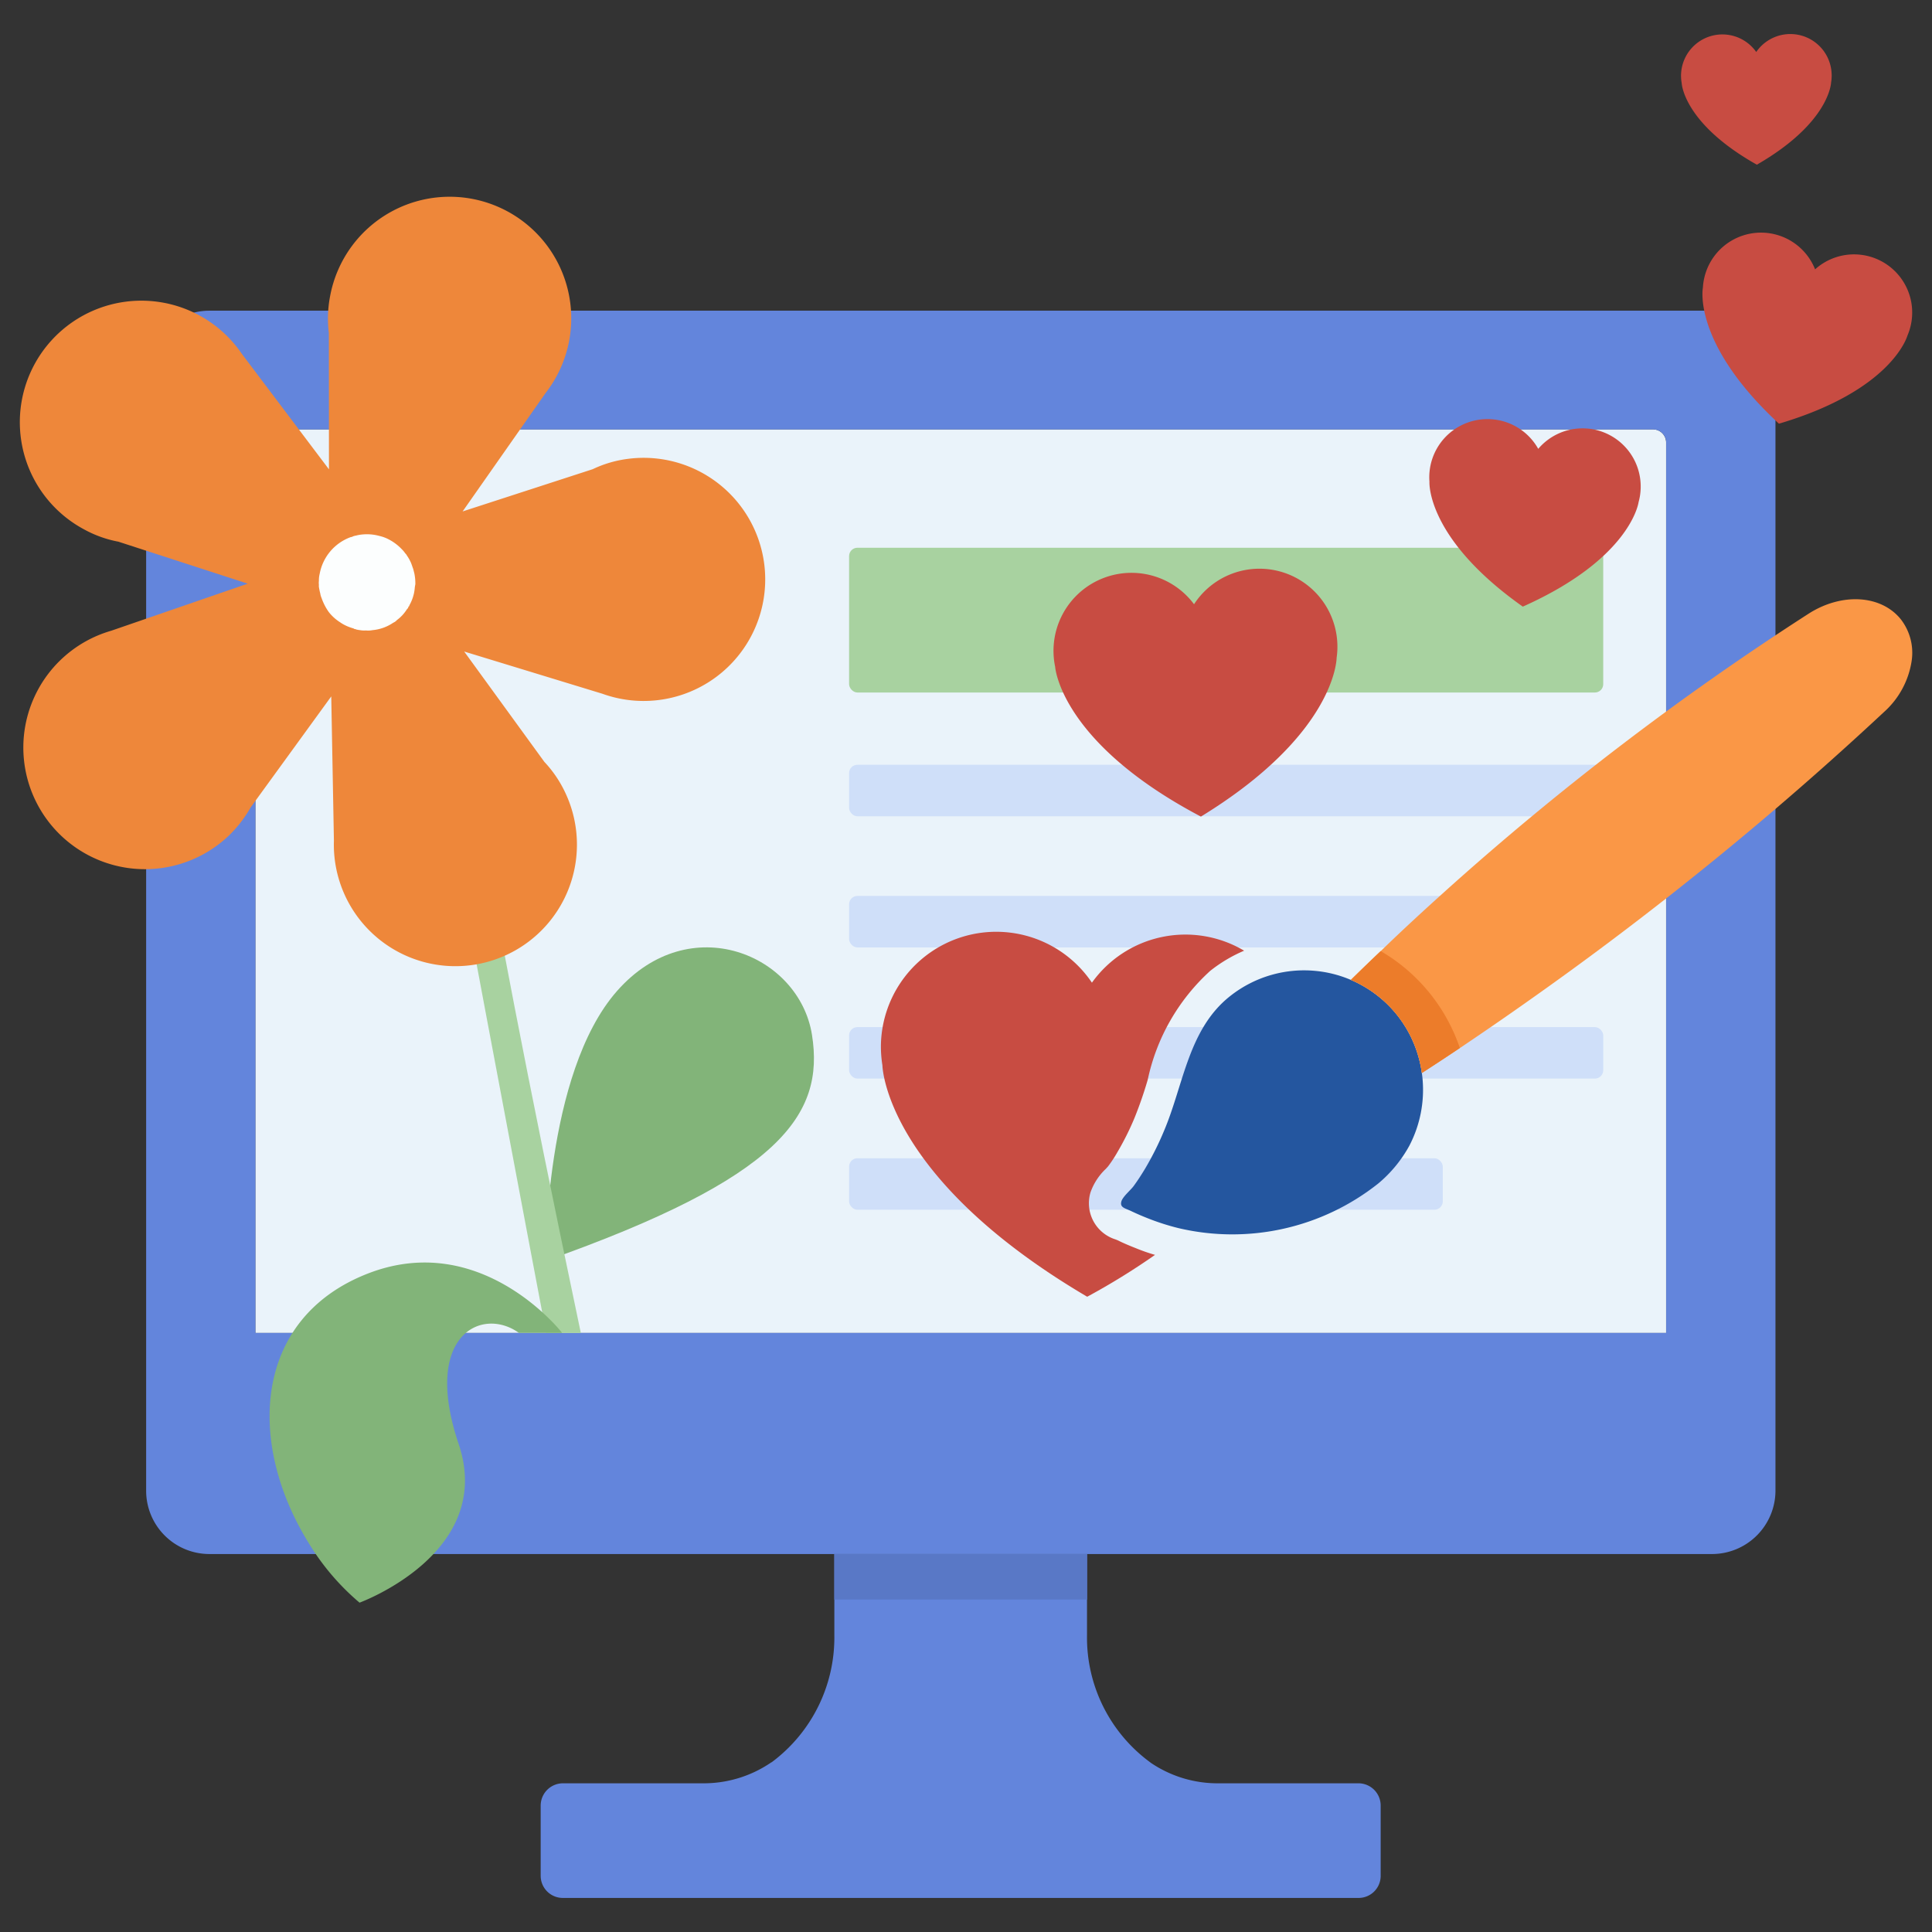 <svg xmlns="http://www.w3.org/2000/svg" id="Layer_1" data-name="Layer 1" viewBox="0 0 90 90"><rect x="0" y="0" width="90" height="90" fill="#333333" stroke="none"/><defs><style>      .cls-1 {        fill: #eaf3fa;      }      .cls-2 {        fill: #6385dc;      }      .cls-3 {        fill: #5978c6;      }      .cls-4 {        fill: #82b479;      }      .cls-5 {        fill: #a8d2a0;      }      .cls-6 {        fill: #ee873a;      }      .cls-7 {        fill: #fcfefe;      }      .cls-8 {        fill: #cfdff9;      }      .cls-9 {        fill: #c84c42;      }      .cls-10 {        fill: #24569f;      }      .cls-11 {        fill: #fa9746;      }      .cls-12 {        fill: #ec7c2a;      }    </style></defs><title>Beautiful_Design</title><g><path class="cls-1" d="M77.614,20.611V62.095H11.895V20.611a.615.615,0,0,1,.615-.611h64.49A.615.615,0,0,1,77.614,20.611Z"></path><path class="cls-2" d="M79.748,14.473H9.758a2.949,2.949,0,0,0-2.95,2.95v52.02a2.949,2.949,0,0,0,2.95,2.95h69.99a2.958,2.958,0,0,0,2.96-2.95v-52.02A2.958,2.958,0,0,0,79.748,14.473Zm-67.85,47.62v-41.48a.606.606,0,0,1,.61-.61h64.49a.615.615,0,0,1,.62.61v41.48Z"></path><path class="cls-2" d="M64.317,84.113v3.27a1.028,1.028,0,0,1-1.03,1.03h-37.06a1.031,1.031,0,0,1-1.04-1.03v-3.27a1.039,1.039,0,0,1,1.04-1.04h6.49a5.567,5.567,0,0,0,3.19-.96.076.076,0,0,1,.04-.02,7.24,7.24,0,0,0,2.92-5.9v-3.8h11.77v3.8a7.204,7.204,0,0,0,2.94,5.9.01.01,0,0,1,.01.01,5.542,5.542,0,0,0,3.21.97h6.49A1.037,1.037,0,0,1,64.317,84.113Z"></path><rect class="cls-3" x="38.866" y="72.397" width="11.774" height="2.115"></rect><g><path class="cls-4" d="M25.416,58.738s-.064-8.724,3.329-12.575,8.487-1.692,9.08,2.043S36.355,54.869,25.416,58.738Z"></path><path class="cls-5" d="M27.057,62.095H25.441s-5.577-29.419-5.649-30.337l-.017-.276.271-.039,1.316-.105.022.276c.017.227.464,5.739,5.661,30.423Z"></path><path class="cls-6" d="M29.238,21.377a5.377,5.377,0,0,0-1.603.468l-.028.013-6.057,1.967L25.415,18.31a5.664,5.664,0,1,0-10.039-4.505,5.491,5.491,0,0,0-.061,1.673l.004.033.005,6.352-4.052-5.37a5.661,5.661,0,1,0-7.384,8.152,5.386,5.386,0,0,0,1.576.579l.037.005,6.04,1.96L5.178,29.383a5.665,5.665,0,1,0,5.476,9.549,5.844,5.844,0,0,0,1.029-1.331l.014-.018,3.734-5.142.124,6.721a5.662,5.662,0,1,0,10.768-2.256,5.491,5.491,0,0,0-.94-1.389l-.023-.024-3.736-5.142L28.06,32.317a5.663,5.663,0,1,0,1.178-10.94Z"></path><path class="cls-7" d="M19.348,27.218a1.636,1.636,0,0,0-.031.216,1.975,1.975,0,0,1-.247.764.059.059,0,0,1-.046.062.12.12,0,0,1-.062.108s.008.023-.008.015a1.807,1.807,0,0,1-.463.501.461.461,0,0,1-.17.123,2.031,2.031,0,0,1-.964.347,1.092,1.092,0,0,1-.316.015,1.137,1.137,0,0,1-.316-.023c-.008.008-.031,0-.046-.008a.261.261,0,0,1-.131-.038c-.015.008-.023.015-.039-.008-.008.008-.023.008-.031-.015a2.167,2.167,0,0,1-.44-.17,1.771,1.771,0,0,1-.201-.123,2.064,2.064,0,0,1-.525-.478,2.576,2.576,0,0,1-.332-.648.887.887,0,0,1-.062-.216,2.47,2.47,0,0,1-.054-.255.433.433,0,0,1-.008-.139.808.808,0,0,1,0-.193,1.272,1.272,0,0,1,.039-.339A2.251,2.251,0,0,1,16.3,25.035a.327.327,0,0,1,.093-.023l.046-.023a.291.291,0,0,1,.077-.023.034.034,0,0,1,.039-.008,1.717,1.717,0,0,1,.347-.062,2.183,2.183,0,0,1,.771.07,1.82,1.82,0,0,1,.309.1,2.289,2.289,0,0,1,.741.525,1.155,1.155,0,0,1,.154.185.345.345,0,0,1,.077.1,2.012,2.012,0,0,1,.177.309c.039.085.069.185.1.27.031.077.046.17.069.247A2.3,2.3,0,0,1,19.348,27.218Z"></path><path class="cls-4" d="M24.173,62.091c-1.72-1.236-4.519.092-2.807,5.177s-4.617,7.39-4.617,7.39a11.276,11.276,0,0,1-2.357-2.758C11.469,67.2,11.806,61.414,17.12,59.333s9.066,2.758,9.066,2.758Z"></path></g><g><rect class="cls-5" x="39.554" y="25.516" width="35.131" height="6.744" rx="0.389"></rect><g><rect class="cls-8" x="39.554" y="35.626" width="35.131" height="2.399" rx="0.389"></rect><rect class="cls-8" x="39.554" y="41.736" width="35.131" height="2.399" rx="0.389"></rect><rect class="cls-8" x="39.554" y="47.846" width="35.131" height="2.399" rx="0.389"></rect><rect class="cls-8" x="39.554" y="53.956" width="27.656" height="2.399" rx="0.389"></rect></g></g><g><path class="cls-9" d="M57.956,44.287a6.867,6.867,0,0,0-1.58.94,9.525,9.525,0,0,0-2.91,5.07,18.66,18.66,0,0,1-.62,1.79,12.902,12.902,0,0,1-.79,1.58,5.967,5.967,0,0,1-.44.67l-.1.11a2.773,2.773,0,0,0-.72,1.11,1.766,1.766,0,0,0,1.17,2.18l.1.04c.28.14.57.26.85.37a8.478,8.478,0,0,0,.89.31,32.371,32.371,0,0,1-3.16,1.95c-9.46-5.57-9.54-10.78-9.54-10.78a5.64,5.64,0,0,1-.07-.93,5.374,5.374,0,0,1,9.83-2.92,5.354,5.354,0,0,1,7.09-1.49Z"></path><path class="cls-9" d="M76.417,22.932a2.656,2.656,0,0,1-.086.461l0,.002c-.012.082-.418,2.644-5.393,4.864-4.524-3.194-4.349-5.82-4.349-5.82a2.667,2.667,0,0,1,.005-.469,2.711,2.711,0,0,1,5.063-1.061,2.709,2.709,0,0,1,4.76,2.022Z"></path><path class="cls-9" d="M89.005,15.179a2.68,2.68,0,0,1-.146.446l-.001.002c-.023.08-.763,2.566-5.988,4.11-4.063-3.764-3.542-6.343-3.542-6.343a2.662,2.662,0,0,1,.067-.464,2.711,2.711,0,0,1,5.159-.383,2.709,2.709,0,0,1,4.451,2.633Z"></path><path class="cls-9" d="M85.327,3.505a1.889,1.889,0,0,1-.027.332v.001c-.002.059-.102,1.901-3.459,3.834-3.433-1.929-3.501-3.798-3.501-3.798a1.893,1.893,0,0,1-.031-.332,1.927,1.927,0,0,1,3.503-1.12,1.926,1.926,0,0,1,3.514,1.083Z"></path><path class="cls-9" d="M62.3,30.008a3.573,3.573,0,0,1-.034.628v.003c-.002.112-.096,3.587-6.323,7.401-6.568-3.46-6.79-6.98-6.79-6.98a3.566,3.566,0,0,1-.075-.624,3.633,3.633,0,0,1,6.545-2.288A3.632,3.632,0,0,1,62.3,30.008Z"></path></g><g><path class="cls-10" d="M65.655,53.367a6.096,6.096,0,0,1-1.452,1.766,10.937,10.937,0,0,1-9.295,2.08,11.064,11.064,0,0,1-1.433-.458c-.26-.102-.515-.211-.769-.332-.296-.144-.55-.166-.467-.459.063-.219.427-.52.566-.707.193-.264.373-.541.542-.823a14.034,14.034,0,0,0,.882-1.764c.913-2.157,1.127-4.728,3.073-6.266a5.55,5.55,0,0,1,7.806.911,5.632,5.632,0,0,1,.547,6.052Z"></path><path class="cls-11" d="M89.056,30.763a4,4,0,0,1-1.297,2.41A155.963,155.963,0,0,1,71.25,46.587c-1.077.764-2.151,1.501-3.243,2.236-.589.394-1.177.778-1.773,1.162a5.426,5.426,0,0,0-1.129-2.668,5.505,5.505,0,0,0-2.18-1.67c.462-.453.924-.897,1.394-1.34.964-.937,1.951-1.845,2.956-2.75A132.505,132.505,0,0,1,84.249,28.59c1.549-.993,3.396-.883,4.31.274A2.548,2.548,0,0,1,89.056,30.763Z"></path><path class="cls-12" d="M68.005,48.821c-.588.394-1.174.783-1.77,1.166a5.515,5.515,0,0,0-3.305-4.339c.462-.453.922-.901,1.388-1.343A8.3,8.3,0,0,1,68.005,48.821Z"></path></g></g></svg>